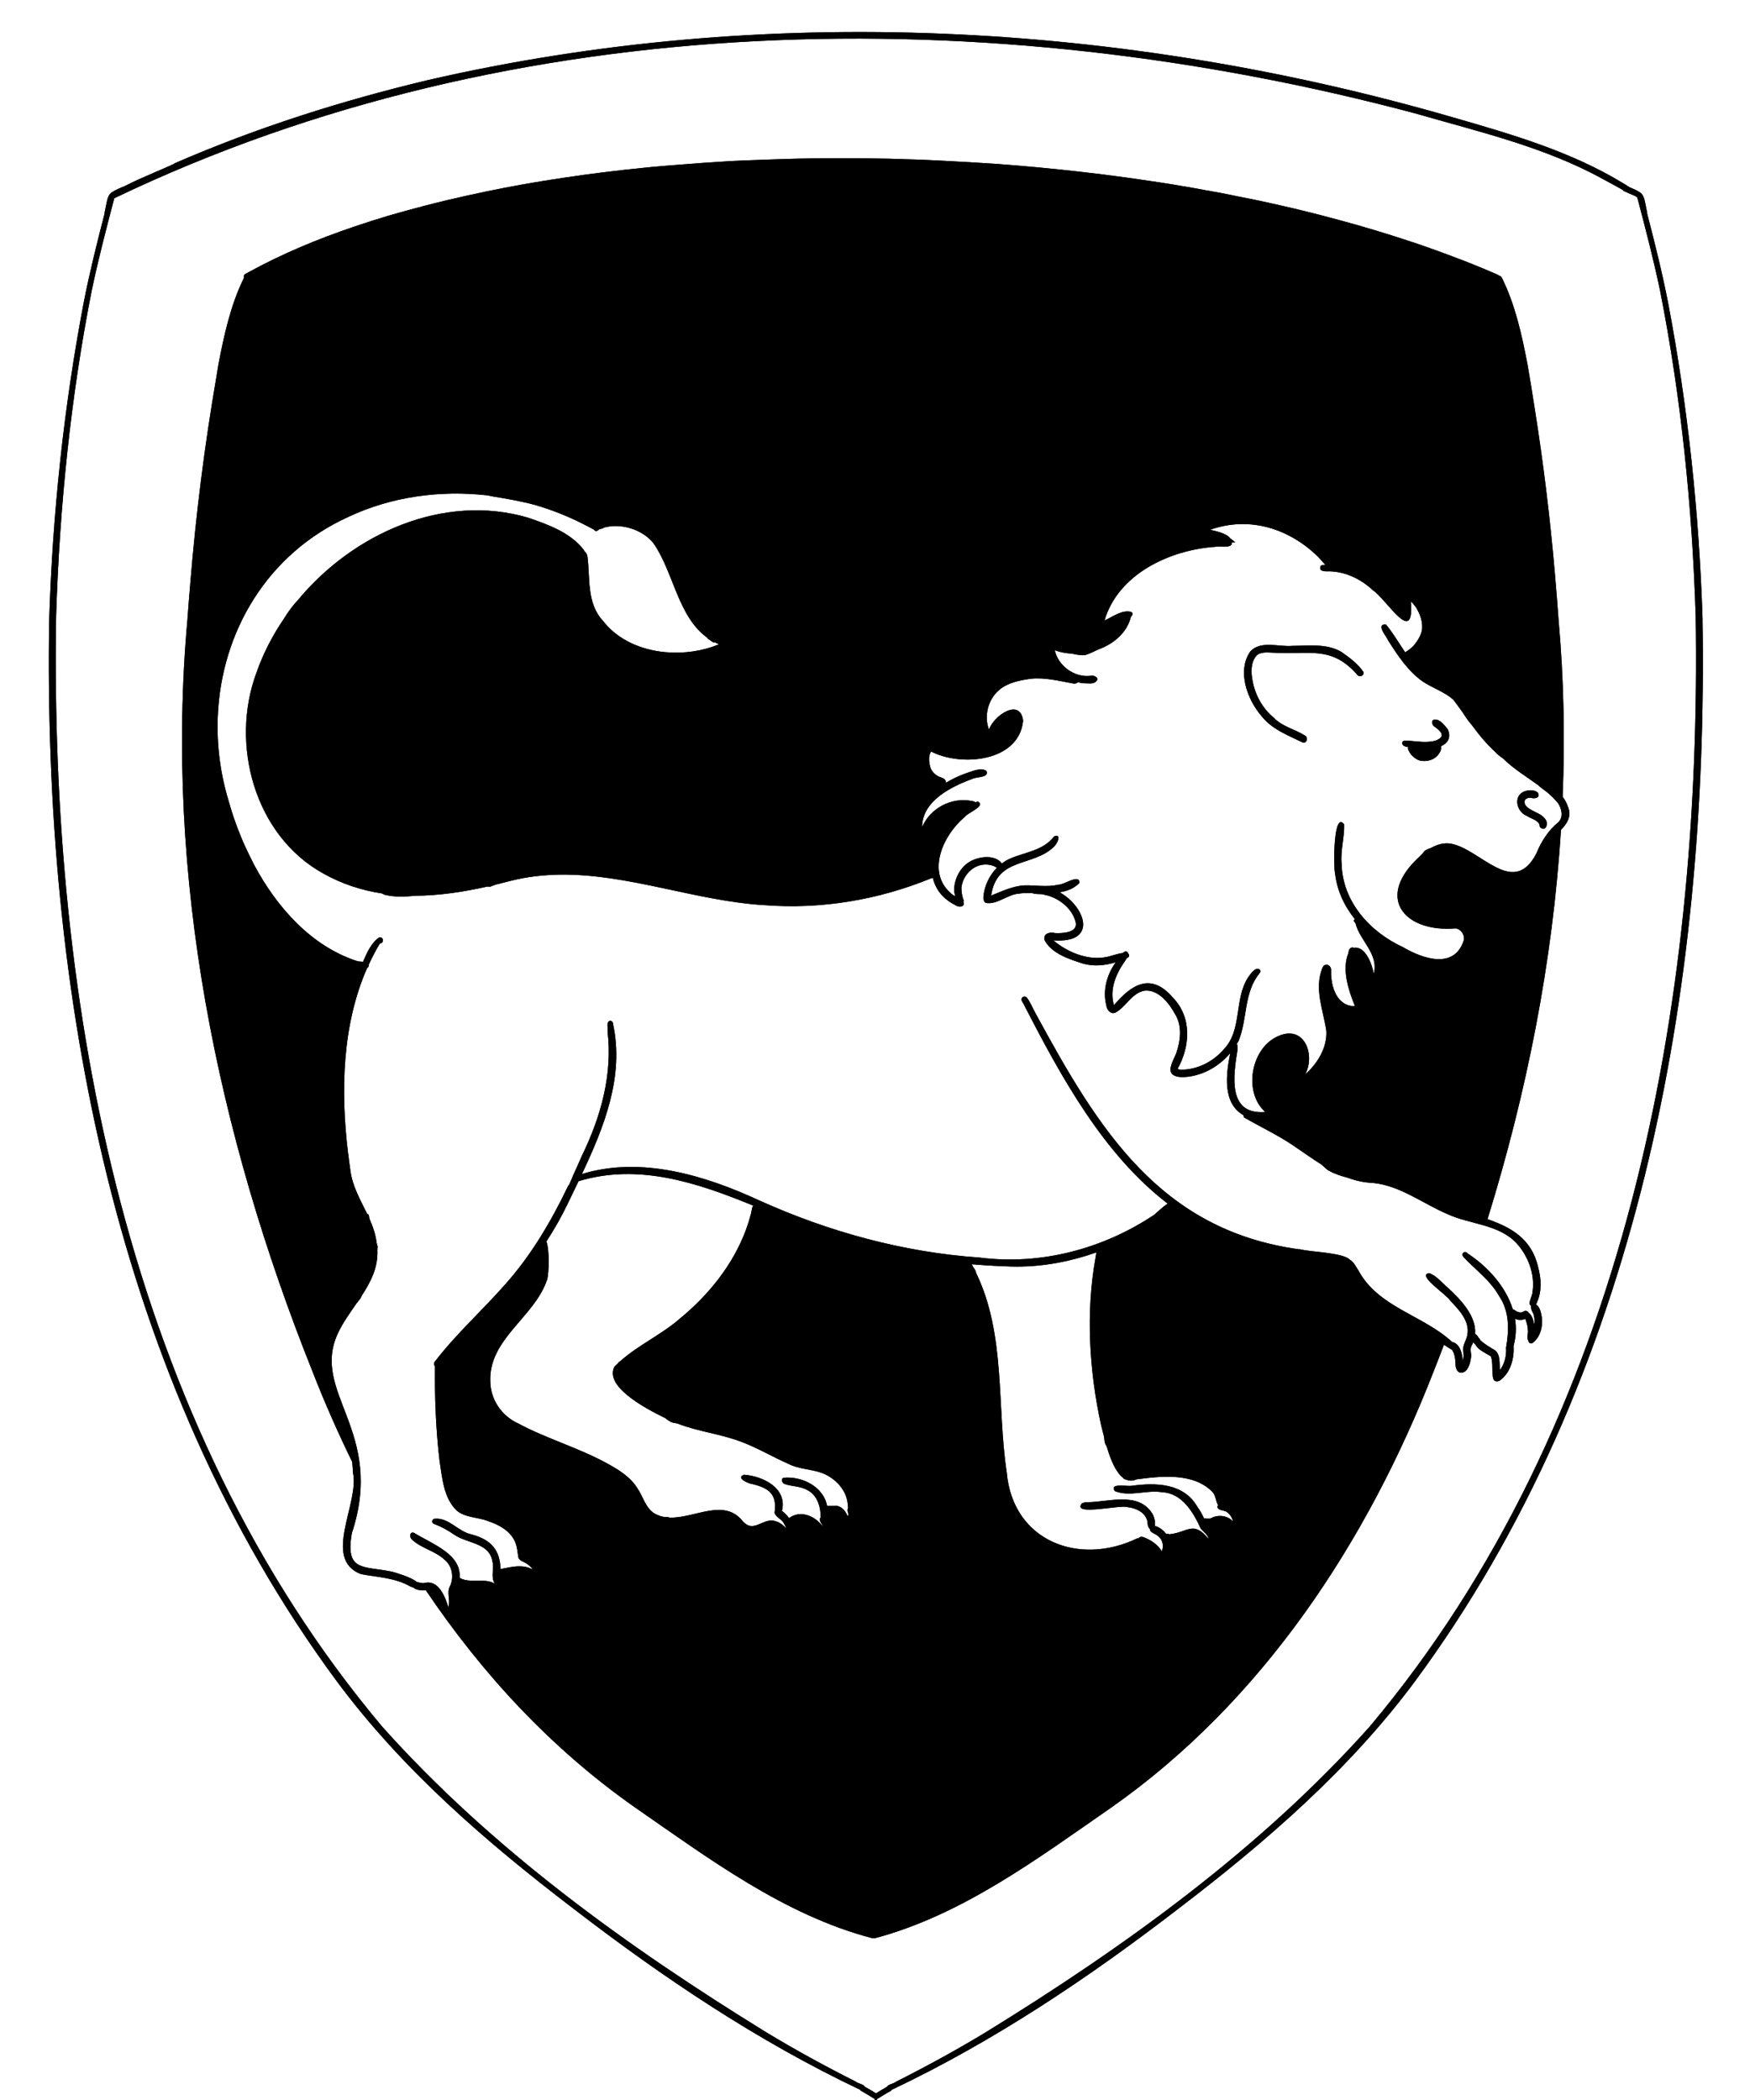 <?xml version="1.0" encoding="UTF-8"?> <svg xmlns="http://www.w3.org/2000/svg" xmlns:xlink="http://www.w3.org/1999/xlink" width="500" zoomAndPan="magnify" viewBox="0 0 375 450" height="600" preserveAspectRatio="xMidYMid meet" version="1.0"><path fill="#000000" d="M 364.84 132.781 C 364.109 109.992 361.703 87.184 357.434 64.789 C 356.176 58.395 354.605 52.07 352.961 45.762 C 352.988 45.566 352.945 45.355 352.883 45.203 C 352.793 44.754 352.691 44.23 352.609 43.816 C 352.41 42.945 352.277 41.727 351.359 41.184 C 350.648 40.738 349.887 40.406 349.121 40.09 C 348.688 39.797 348.25 39.508 347.789 39.25 C 336.559 32.422 323.941 28.785 311.391 25.16 C 240.418 4.594 163.898 0.559 91.68 17.168 C 73.164 21.59 54.984 27.359 37.504 34.957 C 36.902 35.465 30.59 37.863 26.73 39.879 C 25.805 40.254 24.879 40.637 24.023 41.176 C 23.105 41.707 22.977 42.926 22.773 43.809 C 22.691 44.223 22.59 44.734 22.496 45.184 C 22.438 45.332 22.395 45.551 22.418 45.746 C 20.777 52.055 19.207 58.379 17.949 64.773 C 13.676 87.168 11.27 109.973 10.543 132.762 C 9.266 211.93 24.254 295.363 72.152 360.25 C 86.246 379.25 104.246 394.777 122.969 409.066 C 142.125 423.809 162.391 437.41 184.297 447.797 C 184.344 447.871 184.371 447.957 184.449 448.004 C 185.484 448.555 186.469 449.211 187.469 449.801 C 187.453 449.871 187.449 449.938 187.434 450.008 C 187.445 450.008 187.453 450.008 187.461 450.008 C 187.543 450.008 187.629 449.969 187.715 449.926 C 187.781 449.953 187.848 449.988 187.914 449.988 C 187.922 449.988 187.93 449.988 187.938 449.988 C 187.926 449.93 187.922 449.875 187.91 449.816 C 188.902 449.227 189.891 448.574 190.922 448.023 C 191 447.977 191.027 447.891 191.07 447.82 C 212.98 437.43 233.25 423.832 252.402 409.09 C 271.125 394.797 289.125 379.27 303.215 360.273 C 351.121 295.387 366.105 211.953 364.828 132.781 Z M 293.488 370.016 C 270.078 396.207 241.031 417.141 211.188 435.516 C 204.969 439.277 198.465 442.832 191.996 446.09 C 191.438 446.559 190.383 446.59 190.078 447.164 C 189.273 447.613 188.492 448.094 187.711 448.574 C 186.922 448.09 186.125 447.602 185.309 447.145 C 185.008 446.57 183.949 446.539 183.391 446.07 C 176.922 442.812 170.418 439.262 164.199 435.496 C 134.359 417.121 105.309 396.188 81.898 369.996 C 26.906 304.559 10.691 215.352 12.023 131.992 C 12.77 108.613 15.121 85.203 19.66 62.242 C 21.051 55.605 22.762 49.039 24.488 42.484 C 110.379 1.258 212.109 0.008 303.191 24.281 C 316.781 28.211 330.84 31.43 343.344 38.297 C 344.863 39.086 346.355 39.938 347.855 40.766 C 347.828 40.797 347.809 40.828 347.781 40.855 C 348.672 41.246 349.562 41.641 350.453 42.039 C 350.594 42.133 350.727 42.234 350.852 42.34 C 352.598 48.949 354.32 55.57 355.723 62.258 C 360.262 85.223 362.613 108.633 363.359 132.008 C 364.695 215.367 348.477 304.574 293.488 370.012 Z M 293.488 370.016 " fill-opacity="1" fill-rule="nonzero"></path><path fill="#000000" d="M 336.027 172.984 C 335.766 172.145 335.355 171.41 334.855 170.746 C 335.355 158.133 335.113 145.477 333.977 132.82 C 333.758 129.535 333.473 126.262 333.195 122.98 C 332.176 111.051 330.715 99.152 328.836 87.328 C 328.344 84.223 327.863 81.117 327.312 78.023 C 326.125 71.859 324.734 65.512 322.008 59.895 C 321.969 59.793 321.922 59.684 321.867 59.582 C 321.859 59.57 321.855 59.566 321.852 59.559 C 321.805 59.473 321.758 59.395 321.699 59.324 C 321.672 59.297 321.648 59.273 321.621 59.25 C 321.574 59.207 321.523 59.172 321.469 59.148 C 321.43 59.133 321.387 59.121 321.344 59.113 C 321.316 59.113 321.301 59.098 321.273 59.098 C 321.211 59.023 321.137 58.973 321.051 58.934 C 321.031 58.926 320.988 58.91 320.953 58.895 C 320.926 58.883 320.906 58.867 320.879 58.859 C 320.879 58.859 320.844 58.84 320.824 58.828 C 320.801 58.809 320.781 58.797 320.738 58.773 C 320.668 58.75 320.598 58.719 320.531 58.684 C 320.508 58.676 320.48 58.664 320.453 58.648 C 320.453 58.648 320.438 58.648 320.43 58.641 C 320.426 58.641 320.43 58.641 320.422 58.641 C 320.359 58.609 320.289 58.582 320.223 58.555 C 319.844 58.387 319.461 58.227 319.062 58.059 C 318.527 57.844 317.992 57.613 317.445 57.383 C 314.785 56.277 312.105 55.25 309.406 54.258 C 307.336 53.496 305.258 52.75 303.164 52.051 C 297.797 50.254 292.375 48.602 286.91 47.137 C 286.258 46.957 285.602 46.789 284.945 46.617 C 284.145 46.402 283.348 46.184 282.547 45.98 C 281.145 45.621 279.723 45.281 278.316 44.926 C 275.598 44.266 272.859 43.672 270.129 43.066 C 268.602 42.734 267.062 42.445 265.531 42.141 C 264.246 41.883 262.965 41.605 261.676 41.359 C 260.457 41.129 259.23 40.926 258.008 40.703 C 256.594 40.441 255.18 40.168 253.758 39.938 C 253.727 39.938 253.645 39.922 253.57 39.914 C 253.535 39.91 253.52 39.902 253.477 39.898 C 253.426 39.891 253.375 39.883 253.32 39.871 C 253.203 39.852 253.086 39.832 252.969 39.812 C 252.855 39.793 252.656 39.758 252.461 39.723 C 252.371 39.703 252.211 39.688 252.051 39.652 C 249.449 39.215 246.797 38.824 244.137 38.445 C 243.188 38.312 242.246 38.172 241.297 38.035 C 241.148 38.016 240.996 38 240.844 37.98 C 237.566 37.516 234.281 37.117 230.988 36.754 C 230.828 36.734 230.668 36.711 230.508 36.695 C 224.844 36.062 219.176 35.535 213.488 35.121 C 211.625 34.992 209.762 34.883 207.898 34.766 C 205.93 34.645 203.957 34.539 201.98 34.445 C 200.102 34.352 198.223 34.254 196.34 34.191 C 196.234 34.184 196.035 34.176 195.848 34.176 C 192.324 34.039 188.719 33.961 185.113 33.926 C 184.91 33.926 184.707 33.926 184.5 33.926 C 181.25 33.895 177.992 33.887 174.742 33.941 C 174.539 33.945 174.332 33.938 174.129 33.941 C 169.953 34.004 165.785 34.133 161.617 34.305 C 159.945 34.371 158.27 34.426 156.598 34.516 C 152.551 34.75 148.504 35.043 144.461 35.379 C 142.965 35.5 141.465 35.609 139.973 35.758 C 139.973 35.758 139.973 35.758 139.977 35.758 C 139.977 35.758 139.977 35.758 139.973 35.758 C 139.977 35.758 139.977 35.758 139.977 35.75 C 139.297 35.824 138.617 35.887 137.938 35.957 C 137.582 35.992 137.215 36.035 136.855 36.074 C 135.789 36.18 134.719 36.289 133.645 36.41 C 132.176 36.578 130.711 36.75 129.246 36.926 C 123.582 37.641 117.938 38.473 112.309 39.465 C 109.582 39.949 106.859 40.473 104.145 41.039 C 104.098 41.051 104.047 41.062 104 41.07 C 101.301 41.633 98.609 42.23 95.926 42.863 C 95.699 42.922 95.445 42.98 95.207 43.039 C 93.773 43.375 92.336 43.75 90.898 44.121 C 89.773 44.41 88.656 44.707 87.535 45.016 C 86.062 45.422 84.586 45.824 83.121 46.258 C 80.676 46.988 78.246 47.766 75.828 48.586 C 68.082 51.215 60.504 54.355 53.328 58.293 C 53.066 58.441 52.801 58.594 52.523 58.738 C 52.414 58.805 52.324 58.91 52.281 59.043 C 52.234 59.172 52.238 59.32 52.305 59.465 C 52.238 59.586 52.184 59.711 52.137 59.828 C 49.406 65.445 48.02 71.789 46.832 77.953 C 46.656 78.93 46.516 79.918 46.348 80.895 C 43.84 95.445 41.988 110.129 40.789 124.852 C 40.578 127.48 40.336 130.113 40.164 132.746 C 35.207 187.789 46.535 242.828 66.957 293.875 C 69.512 300.434 72.363 306.902 75.465 313.258 C 75.551 314 75.617 314.75 75.621 315.52 C 77.133 321.996 68.898 334.156 77.387 337.324 C 80.953 337.984 84.625 338.078 87.895 339.941 C 88.125 340.07 88.371 340.145 88.625 340.191 C 88.785 340.363 89 340.508 89.227 340.559 C 89.863 340.828 90.562 340.766 91.23 340.742 C 103.332 358.707 118.156 374.738 136.031 387.277 C 151.797 398.195 167.953 410.316 186.738 415.281 C 186.75 415.281 186.754 415.281 186.762 415.281 C 186.816 415.289 186.871 415.289 186.922 415.289 C 186.926 415.289 186.934 415.289 186.938 415.289 C 187.051 415.34 187.195 415.363 187.367 415.348 C 187.379 415.348 187.383 415.352 187.395 415.352 C 206.18 410.383 222.336 398.266 238.105 387.344 C 270.508 364.613 292.965 330.441 307.18 293.941 C 307.949 292.02 308.684 290.086 309.422 288.152 C 309.984 288.535 310.547 288.922 311.141 289.25 C 311.684 290.027 311.844 291.039 311.879 292 C 311.879 292.766 312.012 293.98 312.961 294.16 C 314.535 294.25 315.062 292.125 315.219 290.883 C 315.355 290.051 314.93 289.227 315.301 288.461 C 315.465 288.16 315.598 287.863 315.711 287.566 C 315.73 287.582 315.734 287.598 315.754 287.613 C 315.746 287.605 315.754 287.609 315.762 287.613 C 315.754 287.582 315.746 287.559 315.738 287.527 C 315.754 287.566 315.758 287.586 315.766 287.617 C 315.766 287.617 315.766 287.617 315.766 287.621 C 315.766 287.621 315.766 287.621 315.762 287.621 C 315.754 287.613 315.742 287.605 315.73 287.602 C 315.812 287.809 315.965 287.977 316.152 288.094 C 316.762 289.34 318.383 289.918 319.492 290.672 C 319.492 290.672 319.492 290.68 319.496 290.68 C 320.012 292.266 319.566 293.953 320.027 295.574 C 320.363 296.191 321.164 296.109 321.602 295.656 C 323.75 294.02 324.5 290.969 324.34 288.387 C 324.879 286.406 324.945 284.457 324.648 282.582 C 324.859 282.672 325.074 282.742 325.281 282.789 C 325.793 282.887 326.367 282.824 326.859 282.609 C 327.082 283.281 327.363 283.996 327.387 284.949 C 327.539 285.699 327.098 286.496 327.438 287.191 C 327.473 287.223 327.504 287.227 327.539 287.254 C 327.531 287.277 327.52 287.297 327.52 287.32 C 327.516 287.746 328.039 288.02 328.387 287.793 C 330.406 286.344 330.812 283.344 330.133 281.086 C 329.922 280.254 329.52 279.762 329.121 279.523 C 329.25 279.367 329.344 279.18 329.379 278.992 C 330.449 276.613 330.25 273.871 329.566 271.414 C 328.18 265.414 323.734 262.984 318.754 261.246 C 327.164 234.105 332.727 206.129 334.488 177.855 C 335.758 176.5 336.809 175.023 336.035 172.973 Z M 265.055 223.691 C 265.055 223.691 265.039 223.68 265.031 223.672 C 265.16 223.453 265.305 223.254 265.418 223.031 C 267.344 218.312 266.488 212.734 269.895 208.562 C 270.098 208.355 270.156 208.043 269.961 207.797 C 269.086 207.086 268.051 208.586 267.57 209.258 C 264.328 214.023 266.32 220.617 262.203 224.898 C 259.941 227.504 256.539 229.281 252.969 229.215 C 252.777 229.203 252.508 229.172 252.359 229.012 C 255.059 224.152 255.426 217.988 251.328 213.766 C 246.699 208.395 242.598 210.809 238.707 215.395 C 237.684 212.02 239.148 208.641 241.105 205.883 C 241.203 205.727 241.336 205.523 241.461 205.305 C 241.473 205.297 241.492 205.293 241.504 205.285 C 241.793 205.215 241.992 204.957 241.949 204.652 C 241.93 204.523 241.848 204.41 241.75 204.32 C 241.715 204.094 241.57 203.914 241.191 203.844 C 240.973 203.926 240.789 204.066 240.613 204.215 C 239.363 204.352 238.148 204.895 236.91 205.109 C 232.953 205.824 228.707 204.016 225.715 201.508 C 235.418 202.211 232.57 194.27 227.062 191.203 C 228.648 190.957 230.117 190.418 231.293 189.215 C 231.402 187.094 227.945 189.688 226.758 189.578 C 224.418 190.156 221.922 189.66 219.512 189.727 C 217 189.867 214.664 191.008 212.387 191.906 C 213.629 183.594 221.285 185.859 225.844 181.449 C 226.891 180.41 227.316 178.539 225.863 179.246 C 223.535 182.305 219.66 182.578 216.371 184.023 C 215.762 184.293 215.207 184.648 214.68 185.043 C 213.148 182.898 209.172 183.547 207.277 185.004 C 205.289 186.406 203.898 189.688 204.711 192.086 C 204.332 191.875 203.957 191.648 203.648 191.32 C 198.508 186.711 202.168 178.891 206.672 175.117 C 207.234 174.188 211.457 172.695 209.5 171.742 C 209.348 171.797 209.203 171.879 209.055 171.938 C 208.836 171.781 208.57 171.676 208.32 171.656 C 203.941 170.746 199.367 173.133 197.598 177.234 C 197.594 171.672 203.73 168.609 208.336 166.914 C 209.164 166.418 212.078 166.715 211.363 165.18 C 210.102 164.375 208.312 165.316 206.996 165.707 C 205.617 166.191 204.102 166.887 202.645 167.766 C 202.707 167.617 202.719 167.457 202.613 167.273 C 202.305 166.66 201.578 166.648 201.031 166.328 C 200.312 165.984 199.656 165.285 199.379 164.484 C 199.102 163.496 198.844 161.992 199.527 161.043 C 205.98 164.371 218.355 163.27 219.242 154.441 C 218.602 149.367 212.805 153.473 211.934 156.367 C 210.816 153.492 211.695 149.902 214.082 147.871 C 215.918 146.277 218.547 145.773 220.922 145.441 C 223.938 145.137 226.93 145.91 229.906 146.453 C 230.312 146.57 230.734 146.445 230.98 146.195 C 231.391 146.297 231.801 146.387 232.211 146.414 C 233.074 146.383 234.262 146.703 234.898 145.992 C 235.68 145.246 234.359 144.586 233.668 144.828 C 230.199 145.211 226.777 142.711 226.016 139.336 C 227.152 139.766 228.402 140 229.684 140.059 C 230.602 140.301 231.555 140.422 232.516 140.387 C 233.484 140.082 234.441 139.59 235.375 139.164 C 238.715 137.945 241.527 135.543 242.336 132.172 C 242.77 131.762 242.93 131.184 242.074 131.055 C 240.188 130.785 238.355 132.219 236.68 132.965 C 239.609 123.02 250.637 117.832 260.441 117.172 C 261.324 116.891 264.152 117.656 263.961 116.23 C 264.215 116.211 264.469 116.207 264.719 116.254 C 264.383 115.922 264.023 115.633 263.645 115.383 C 262.855 114.262 260.387 113.766 259.301 113.527 C 267.816 110.5 276.344 113.324 282.445 119.32 C 282.961 119.867 283.477 120.441 283.973 121.012 C 283.668 121.059 283.363 121.105 283.051 121.184 C 282.344 122.641 284.207 122.414 285.145 122.434 C 288.57 122.594 291.711 124.168 294.199 126.488 C 297.207 128.504 303.145 138.77 302.32 128.852 C 302.73 129.238 303.004 129.551 303.359 130.051 C 304.262 131.449 305.02 133.402 304.668 135.199 C 304.391 136.371 303.691 137.422 302.902 138.387 C 302.363 138.941 301.766 139.363 301.109 139.785 C 299.734 137.777 298.512 135.641 296.988 133.816 C 294.73 133.699 297.066 136.289 297.508 137.32 C 299.527 140.48 301.684 143.762 304.781 145.977 C 306.93 147.441 309.449 148.184 311.43 149.945 C 312.125 150.855 312.777 151.75 313.414 152.641 C 314.031 153.602 314.652 154.551 315.355 155.32 C 316.898 157.418 318.512 159.426 320.59 161.301 C 320.652 161.379 320.727 161.449 320.785 161.535 C 321.133 161.852 321.516 162.133 321.906 162.402 C 322.027 162.5 322.137 162.602 322.258 162.695 C 324.445 164.84 327.129 166.438 329.609 168.25 C 330.203 168.812 330.848 169.262 331.508 169.75 C 332.352 170.469 333.152 171.23 333.859 172.098 C 334.633 173.277 335.078 175.027 333.957 176.164 C 331.781 177.934 330.258 180.328 329.207 182.918 C 324.25 192.453 317.23 181.871 310.863 180.781 C 309.352 180.547 307.957 180.965 306.688 181.684 C 306.117 181.891 305.535 182.066 305.148 182.48 C 304.809 183.023 304.301 183.398 303.867 183.855 C 303.711 184.004 303.555 184.156 303.402 184.305 C 294.812 192.867 301.418 199.855 311.926 198.938 C 313.113 199.113 313.98 200.43 313.633 201.602 C 311.57 207.766 304.859 205.441 300.676 202.984 C 293.547 199.703 287.648 193.195 287.488 185.043 C 287.215 182.266 288.117 179.434 288.031 176.656 C 285.672 173.57 285.746 186.008 286.074 187.082 C 286.5 190.852 288.066 194.148 290.324 196.957 C 290.234 197.062 290.152 197.18 290.055 197.277 C 290.211 197.488 290.348 197.684 290.469 197.867 C 291.395 201.57 295.516 204.473 294.379 208.645 C 294 206.602 292.598 202.672 290.098 203.102 C 290.027 203.086 289.965 203.043 289.891 203.031 C 289.238 202.992 288.988 203.586 288.965 204.184 C 287.465 207.723 288.969 212.207 290.348 215.605 C 286.477 215.66 285.168 211.434 285.227 208.125 C 285.422 206.75 283.801 206.098 283.324 207.535 C 281.586 211.996 283.578 216.488 284.219 220.938 C 284.41 224.469 282.328 227.914 279.695 230.211 C 281.895 226.074 279.566 219.703 274.164 221.918 C 268.094 224.266 266.277 233.973 271.129 238.289 C 262.938 238.961 264.309 230.426 265.184 224.938 C 265.215 224.602 265.23 224.074 265.051 223.695 Z M 124.355 119.703 C 124.355 119.703 124.359 119.723 124.367 119.73 C 124.402 119.914 124.422 120.105 124.449 120.289 C 124.395 120.109 124.383 119.895 124.355 119.699 Z M 208.238 270.918 C 210.551 271.113 212.863 271.266 215.18 271.336 C 216.074 271.391 216.969 271.418 217.863 271.418 C 223.68 271.418 229.453 270.316 234.938 268.371 C 234.867 268.766 234.809 269.156 234.746 269.57 C 232.652 281.188 233.398 293.773 235.934 305.32 C 236.105 305.949 236.316 306.852 236.582 307.883 C 236.645 308.516 236.707 309.07 236.832 309.363 C 236.957 309.586 237.062 309.824 237.18 310.059 C 237.961 312.699 239.074 315.5 240.68 316.684 C 240.695 316.727 240.719 316.754 240.73 316.797 C 240.91 316.895 241.035 317.02 241.238 317.035 C 241.246 317.035 241.25 317.035 241.258 317.035 C 241.941 317.348 242.699 317.383 243.559 317 C 248.812 316.312 255.66 315.531 259.746 319.637 C 260.539 320.414 260.52 321.73 261.02 322.57 C 260.961 322.648 260.887 322.695 260.836 322.797 C 260.922 323.582 261.781 323.582 262.422 323.785 C 262.434 323.793 262.449 323.805 262.457 323.812 C 262.52 323.812 262.562 323.848 262.617 323.852 C 262.648 323.867 262.688 323.871 262.715 323.887 C 263.473 324.312 264.039 325.184 264.234 326.043 C 263.07 324.734 261.016 324.5 259.484 325.336 C 259.004 325.523 258.504 325.41 258 325.352 C 257.609 324.531 257.188 323.707 256.609 322.941 C 253.676 317.773 247.684 317.664 242.414 318.395 C 241.637 318.547 237.586 317.723 238.898 319.52 C 242.117 320.824 245.656 319.211 249.035 319.762 C 253.324 319.965 255.727 324.105 257.316 327.586 C 257.93 328.293 258.777 328.832 259.027 329.797 C 255.676 325.727 254.57 328.363 250.605 328.777 C 250.617 328.781 250.609 328.777 250.602 328.777 C 250.586 328.777 250.57 328.777 250.555 328.773 C 250.355 328.66 250.102 328.637 249.891 328.707 C 249.688 328.441 249.477 328.18 249.203 327.965 C 248.867 327.598 248.109 327.141 247.465 326.969 C 247.656 326.148 247.25 324.828 246.895 324.293 C 243.887 319.594 237.633 321.848 233.074 321.906 C 232.695 321.871 232.18 321.98 231.82 322.168 C 229.609 324.992 240.379 322.312 241.715 322.98 C 243.211 323.141 244.996 323.859 245.66 325.391 C 246.074 326.074 245.715 327.137 246.418 327.621 C 246.422 327.738 246.41 327.844 246.449 328 C 246.914 328.605 247.812 328.719 248.332 329.324 C 249.234 330.09 249.352 331.387 248.965 332.426 C 248.18 331.137 246.926 330.191 245.551 329.609 C 245.094 329.391 244.398 329.086 244.012 329.59 C 243.996 329.613 243.996 329.648 243.98 329.672 C 243.902 329.66 243.852 329.613 243.746 329.625 C 231.285 335.676 217.043 330.309 215.73 315.535 C 213.582 301.352 215.562 286.008 209.18 272.797 C 209.148 272.688 209.125 272.578 209.094 272.469 C 208.949 272.098 208.734 271.766 208.5 271.449 C 208.41 271.273 208.332 271.094 208.234 270.922 Z M 160.859 260.309 C 160.574 261.402 160.234 262.48 159.844 263.535 C 159.832 263.566 159.82 263.594 159.809 263.621 C 157.043 271.062 151.805 277.539 145.691 282.555 C 141.773 285.973 136.812 288.215 132.922 291.668 C 132.848 291.719 132.766 291.754 132.699 291.812 C 132.559 291.938 132.453 292.082 132.336 292.223 C 132.117 292.43 131.883 292.629 131.672 292.848 C 129.508 296.969 137.797 301.594 142.559 303.879 C 143.082 304.289 143.586 304.711 144.266 304.875 C 144.562 304.922 144.832 304.977 145.121 305.023 C 149.625 306.805 154.539 307.262 159.074 309.043 C 162.453 310.336 165.594 312.207 168.902 313.664 C 171.188 314.855 173.824 314.77 176.195 315.664 C 179.051 316.766 181.531 319.395 181.676 322.566 C 181.66 322.73 181.688 322.922 181.754 323.09 C 181.633 323.305 181.57 323.582 181.625 323.816 C 181.789 324.184 181.859 324.609 181.66 324.969 C 181.27 323.938 180.477 322.832 179.242 322.664 C 178.574 322.711 177.996 322.707 177.371 322.695 C 177.324 322.688 177.277 322.684 177.23 322.676 C 176.48 318.656 171.973 316.277 167.898 316.664 C 167.266 316.934 167.559 317.668 168.023 317.961 C 169.695 318.578 171.457 318.398 173.059 319.336 C 175.164 320.434 175.863 322.93 175.871 325.16 C 175.828 325.215 175.766 325.238 175.738 325.316 C 175.477 326.051 176.188 326.477 176.34 327.137 C 174.738 324.902 171.59 323.48 169.137 325.273 C 169.109 325.27 169.09 325.289 169.062 325.285 C 168.637 324.703 168.145 324.172 167.555 323.77 C 168.773 318.887 163.531 316.328 159.438 316.012 C 157.574 316.688 160.359 317.918 161.23 318.016 C 164.836 318.879 166.543 320.242 165.98 324.172 C 166.309 325.227 167.57 325.508 168.02 326.535 C 168.211 326.836 168.359 327.16 168.488 327.496 C 167.805 326.781 166.953 326.164 166.461 326.07 C 164.082 325.043 162.453 327.574 160.359 326.883 C 160.02 326.734 159.59 326.414 159.289 326.125 C 155.258 320.844 148.941 325.375 143.516 325.199 C 143.367 325.16 143.211 325.125 143.062 325.082 C 142.859 325.082 142.645 325.074 142.438 325.066 C 142.277 325.059 142.133 325.023 141.977 325 C 141.281 324.836 140.609 324.555 139.961 324.141 C 139.797 324.016 139.641 323.875 139.488 323.73 C 138.164 322.449 137.668 320.496 136.625 318.988 C 135.176 316.555 132.637 314.984 130.195 313.641 C 124.055 310.254 117.215 308.332 111.035 305.027 C 107.496 303.402 105.113 299.945 105.059 295.965 C 104.754 286.965 114.371 282.309 117.117 274.527 C 117.141 274.5 117.16 274.41 117.18 274.359 C 117.195 274.359 117.211 274.348 117.23 274.344 C 117.238 274.293 117.234 274.246 117.242 274.195 C 117.652 272.82 117.77 267.719 117.082 266.035 C 118.801 263.391 120.367 260.641 121.738 257.762 C 122.473 256.234 123.223 254.68 123.977 253.113 C 136.793 249.227 149.332 253.398 161.41 258.348 C 161.039 258.82 161.082 259.75 160.859 260.309 Z M 328.418 276.68 C 328.43 277.625 327.492 279.02 327.863 279.609 C 327.941 279.719 328.023 279.789 328.109 279.844 C 328.027 280.203 328.117 280.746 328.578 281.504 C 328.824 282.262 328.871 283.074 328.785 283.879 C 328.562 282.699 328.137 281.645 327.609 281.367 C 327.438 280.996 327.008 280.754 326.551 280.98 C 325.98 281.445 325.262 281.211 324.68 280.828 C 324.539 280.672 324.355 280.605 324.172 280.582 C 322.672 275.66 318.754 271.375 314.438 268.562 C 314.207 268.145 313.531 268.238 313.398 268.695 C 313.312 268.965 313.461 269.199 313.613 269.363 C 316.176 272.125 319.344 274.336 321.254 277.754 C 323.488 281.027 323.387 285.059 322.719 288.809 C 322.852 290.449 322.438 292.207 321.41 293.617 C 321.281 292.199 321.582 290.246 320.301 289.301 C 319.219 288.699 318.164 288.031 317.23 287.223 C 317.152 287.004 317.035 286.809 316.855 286.703 C 316.621 286.242 316.348 285.98 316.09 285.844 C 316.391 281.984 312.984 278.457 310.184 275.883 C 308.926 274.832 307.812 273.34 306.242 272.816 C 303.434 273.211 310.176 277.516 310.766 278.715 C 312.672 280.695 315.062 283.184 314.406 286.191 C 314.211 287.199 313.484 288.129 313.531 289.258 C 313.625 290.043 313.715 290.828 313.457 291.625 C 313.34 290.051 312.887 287.941 311.164 287.559 C 304.918 281.773 295.305 280.168 291.043 272.156 C 290.574 271.523 290.066 270.352 289.277 269.973 C 288.152 268.559 281.5 268.238 280.246 267.992 C 279.742 267.938 279.285 267.836 278.793 267.77 C 278.676 267.73 278.559 267.707 278.441 267.664 C 278.441 267.688 278.43 267.695 278.43 267.719 C 248.523 263.613 235.316 241.883 221.867 217.07 C 221.234 215.973 220.785 214.684 219.98 213.711 C 219.551 213.316 218.832 213.664 218.895 214.223 C 218.973 214.68 219.363 215.066 219.527 215.516 C 227.449 230.863 236.418 247.316 250.211 257.918 C 249.148 258.629 248.258 259.496 247.336 260.309 C 236.445 267.578 223.102 271.184 209.895 269.477 C 193.598 268.352 177.629 263.973 162.754 257.262 C 151.078 251.855 137.352 247.688 124.695 251.582 C 129.465 241.484 133.785 230.66 131.379 219.488 C 131.367 219.086 131.137 218.703 130.699 218.746 C 129.848 218.988 130.32 220.258 130.188 220.973 C 131.289 230.273 128.758 239.316 124.68 247.688 C 124.066 249.109 123.434 250.523 122.781 251.934 C 122.676 252.188 122.57 252.445 122.465 252.707 C 122.465 252.703 122.473 252.695 122.473 252.691 C 122.465 252.707 122.457 252.727 122.449 252.742 C 122.449 252.742 122.453 252.738 122.457 252.734 C 122.453 252.742 122.453 252.746 122.449 252.75 C 122.449 252.754 122.445 252.758 122.441 252.762 C 122.441 252.766 122.434 252.77 122.434 252.777 C 122.434 252.785 122.426 252.797 122.418 252.809 C 122.414 252.816 122.41 252.828 122.406 252.836 C 122.336 253.004 122.266 253.172 122.195 253.34 C 122.117 253.5 122.047 253.656 121.969 253.82 C 121.918 253.922 121.863 254.031 121.762 254.09 C 118.156 261.609 113.922 268.84 108.371 275.102 C 103.504 280.66 97.816 285.754 93.273 291.66 C 92.969 291.973 92.867 292.48 93.203 292.738 C 93.148 299.559 93.387 306.258 94.195 313.07 C 94.773 316.727 95.051 320.992 97.871 323.695 C 99.707 325.246 102.422 325.09 104.574 325.945 C 106.535 326.613 108.629 327.633 109.816 329.406 C 110.746 330.645 110.844 332.18 111.062 333.668 C 111.293 334.574 112.34 334.617 112.984 335.164 C 113.422 335.457 113.867 335.871 114.191 336.348 C 113.734 336.086 113.234 335.902 112.816 335.797 C 110.938 335.367 109.109 335.891 107.262 336.223 C 107.117 332.383 105.527 330.016 101.074 328.809 C 98.234 328.258 96.156 325.137 93.164 325.449 C 92.5 325.438 92.41 326.492 93.09 326.582 C 94.656 327.184 96 327.93 97.426 328.922 C 100.141 330.758 104.863 330.598 105.512 334.562 C 105.945 336.039 105.105 337.906 105.988 339.27 C 106.07 339.348 106.148 339.434 106.227 339.52 C 106.062 339.406 105.902 339.277 105.727 339.195 C 103.531 338.188 100.887 339.258 98.73 338.246 C 98.73 338.227 98.719 338.207 98.727 338.188 C 98.68 338.18 98.637 338.18 98.594 338.172 C 98.57 338.129 98.531 338.094 98.504 338.055 C 98.805 333.027 92.918 331.016 88.699 328.457 C 87.742 328.156 87.707 329.41 88.25 329.879 C 90.27 331.809 93.156 332.277 95.23 334.195 C 96.871 335.488 97.309 337.895 96.488 339.762 C 95.586 341.238 96.609 342.879 96.062 344.379 C 95.375 342.094 93.949 338.445 90.953 339.219 C 90.406 339.316 89.805 339.09 89.309 338.996 C 88.215 338 84.895 337.059 84.109 336.809 C 77.84 335.488 73.949 336.906 75.398 328.535 C 82.66 306.555 66.406 298.449 72.449 285.617 C 73.48 283.43 74.957 281.379 76.391 279.309 C 76.668 278.953 76.957 278.609 77.23 278.25 C 77.344 278.02 77.461 277.781 77.578 277.547 C 79.492 274.609 81.031 271.547 80.867 267.93 C 80.887 267.652 80.918 267.371 80.922 267.09 C 80.848 266.848 80.781 266.602 80.711 266.355 C 80.492 264.543 79.922 262.844 79.184 261.203 C 79.113 260.891 79.07 260.559 78.988 260.254 C 78.961 260.246 78.926 260.234 78.898 260.23 C 78.805 260.199 78.746 260.145 78.668 260.105 C 77.211 257.09 75.492 254.156 75.074 250.746 C 75.012 250.336 74.957 249.922 74.902 249.508 C 74.812 248.852 74.715 248.191 74.664 247.539 C 74.637 247.391 74.613 247.246 74.586 247.102 C 72.984 233.961 73.289 219.641 78.66 207.465 C 78.914 207.289 79.07 207.039 79 206.754 C 79.723 205.18 80.516 203.637 81.422 202.145 C 81.973 202.191 82.246 201.5 81.93 201.094 C 81.789 200.895 81.492 200.789 81.25 200.867 C 79.539 202.066 78.637 204.125 77.793 206.098 C 77.32 206.055 76.824 206.062 76.391 205.906 C 66.727 202.703 59.387 194.547 54.449 185.309 C 53.73 183.91 53.047 182.496 52.395 181.082 C 51.012 177.965 49.875 174.801 49.016 171.711 C 47.203 165.77 46.438 159.676 46.66 153.707 C 46.664 153.598 46.672 153.488 46.676 153.383 C 47.453 135.449 57.191 118.688 74.664 110.758 C 83.891 106.414 94.289 105.004 104.426 106.148 C 104.812 106.234 105.199 106.316 105.59 106.379 C 108.633 106.875 111.676 107.406 114.648 108.203 C 117.746 109.105 120.762 110.262 123.66 111.641 C 124.082 111.855 124.504 112.066 124.926 112.27 C 125.676 112.648 126.426 113.023 127.156 113.434 C 127.195 113.457 127.23 113.438 127.266 113.453 C 127.348 113.629 127.484 113.777 127.719 113.801 C 128.004 113.812 128.184 113.605 128.383 113.438 C 128.676 113.348 128.969 113.258 129.266 113.203 C 129.273 113.16 129.305 113.121 129.32 113.078 C 132.961 112.043 137.426 113.344 139.918 116.254 C 144.316 122.422 145.184 132.016 151.488 136.605 C 151.582 136.723 151.672 136.844 151.762 136.934 C 152.238 137.141 152.605 137.695 153.121 137.66 C 153.145 137.645 153.16 137.645 153.176 137.629 C 153.465 137.773 153.742 137.934 154.051 138.062 C 150.629 139.512 146.578 140.109 142.625 139.754 C 142.555 139.75 142.484 139.742 142.414 139.738 C 137.289 139.23 132.359 137.098 129.246 133.078 C 125.664 129.254 126.5 123.988 125.879 119.258 C 125.77 118.645 125.5 118.289 125.207 118.109 C 125.176 118.031 125.164 117.949 125.121 117.879 C 122.277 114.121 117.477 112.414 113.152 110.93 C 95.094 105.625 75.703 114.281 63.863 128.559 C 62.684 129.801 61.688 131.184 60.805 132.637 C 58.363 136.227 56.371 140.078 54.977 144.098 C 49.227 159.445 54.535 179.098 69.359 187.223 C 73.395 189.473 77.574 190.797 81.832 191.449 C 82.012 191.539 82.203 191.613 82.371 191.723 C 84.516 192.25 86.688 192.188 88.855 191.949 C 94.031 191.93 99.262 191.141 104.426 189.98 C 104.609 189.984 104.793 189.992 104.965 190.035 C 105.375 189.855 105.824 189.707 106.266 189.551 C 107.387 189.277 108.508 188.996 109.621 188.703 C 112.996 187.871 116.355 187.492 119.703 187.43 C 119.801 187.43 119.902 187.426 120.004 187.422 C 134.695 187.227 149.172 193.098 163.867 193.965 C 163.867 193.965 163.848 193.961 163.848 193.961 C 175.969 194.91 188.309 192.82 199.531 188.207 C 199.672 188.207 199.777 188.152 199.887 188.102 C 200.445 190.465 201.926 192.562 204.703 193.945 C 205.328 194.477 206.805 194.469 206.477 193.336 C 206.465 193.32 206.441 193.312 206.43 193.293 C 206.52 193.094 206.531 192.863 206.387 192.656 C 206.137 191.859 206.02 191.062 206.016 190.211 C 206.297 187.688 208.398 185.344 211.043 185.258 C 211.727 185.234 212.531 185.348 213.184 185.699 C 213.305 185.797 213.465 185.879 213.633 185.941 C 212.02 187.57 210.973 189.766 210.742 192.047 C 210.68 192.562 210.758 193.18 211.227 193.477 C 213.668 193.926 215.832 191.691 218.285 191.5 C 219.191 191.359 220.168 191.344 221.164 191.348 C 221.805 191.746 223.195 191.445 223.852 191.75 C 226.723 192.301 229.676 194.527 230.461 197.469 C 231.148 199.875 227.762 200.012 226.09 199.941 C 225.008 199.652 223.418 200.008 223.852 201.496 C 225.422 204.391 229.148 205.547 232.145 206.512 C 234.461 207.141 236.832 206.895 239.086 206.199 C 239.043 206.254 239 206.324 238.957 206.379 C 237.16 208.973 236.281 212.23 237.043 215.34 C 237.152 216.305 237.906 217.422 239 217 C 241.293 215.789 242.477 212.801 245.25 212.285 C 248.305 211.98 250.602 215.102 251.91 217.496 C 253.359 220.02 252.949 223.082 252.027 225.758 C 251.117 227.926 249.359 230.555 253.141 230.816 C 257.176 230.812 261.035 228.754 263.625 225.664 C 262.652 230.41 262 236.465 266.469 238.973 C 266.484 239.117 266.477 239.23 266.551 239.434 C 269.988 241.418 273.727 243.184 277.062 245.426 C 279.09 246.785 281.105 248.254 283.199 249.566 C 283.676 249.988 284.129 250.438 284.613 250.793 C 285.926 251.516 287.312 251.996 288.73 252.352 C 290.449 252.984 292.246 253.418 294.176 253.48 C 300.082 254.07 304.816 257.879 310.125 260.145 C 315.012 262.418 321.152 262.285 325 266.438 C 327.43 269.121 328.922 272.969 328.418 276.672 Z M 328.418 276.68 " fill-opacity="1" fill-rule="nonzero"></path><path fill="#000000" d="M 301.789 160.117 C 301.723 160.238 301.691 160.391 301.738 160.574 C 302.145 161.645 303.113 162.617 304.234 162.977 C 305.523 163.258 307.047 162.957 307.977 161.977 C 308.715 161.164 308.934 160.414 308.758 159.926 C 310.176 159.281 311.039 158.121 310.23 156.262 C 309.527 155.414 308.539 154.027 307.332 154.195 C 306.566 154.391 306.859 155.414 307.41 155.715 C 308.777 156.699 309.914 157.816 307.688 158.68 C 307.23 158.836 306.727 158.895 306.137 158.957 C 304.461 159.094 302.656 158.711 300.957 158.703 C 300.672 158.734 300.441 158.98 300.441 159.273 C 300.598 159.859 301.172 160.031 301.789 160.117 Z M 301.789 160.117 " fill-opacity="1" fill-rule="nonzero"></path><path fill="#000000" d="M 327.168 174.828 C 328.051 175.434 329.289 175.621 329.879 176.613 C 329.887 176.617 329.887 176.605 329.887 176.598 C 329.902 176.859 329.887 177.141 330.125 177.367 C 331.414 178.27 331.859 176.219 331.062 175.453 C 329.98 174.008 327.828 173.914 326.809 172.438 C 326.699 172.117 326.602 171.664 326.836 171.363 C 327.125 171.031 327.602 170.906 328.043 170.949 C 328.852 171.266 330.293 170.918 329.457 169.773 C 328.723 169.223 327.629 169.273 326.793 169.531 C 324.145 170.422 324.922 173.941 327.168 174.832 Z M 327.168 174.828 " fill-opacity="1" fill-rule="nonzero"></path><path fill="#000000" d="M 279.082 159.074 C 279.988 159.422 280.395 158.137 279.691 157.652 C 277.453 156.23 274.82 155.758 272.895 153.746 C 270.562 151.809 268.977 148.961 268.418 145.945 C 268.082 144.188 267.945 142.066 269.207 140.539 C 270.113 139.605 271.656 139.82 272.867 139.863 C 280.395 140.359 285.355 138.168 290.969 144.742 C 291.504 145.117 292.293 144.746 292.211 144.062 C 291.098 142.34 289.164 140.895 287.438 139.691 C 284.273 137.852 280.449 138.375 276.953 138.398 C 273.996 138.672 270.266 137.172 267.938 139.57 C 264.98 143.809 267.293 149.961 270.387 153.52 C 272.633 156.328 275.984 157.559 279.082 159.074 Z M 279.082 159.074 " fill-opacity="1" fill-rule="nonzero"></path><path fill="#000000" d="M 364.84 132.781 C 364.109 109.992 361.703 87.184 357.434 64.789 C 356.176 58.395 354.605 52.07 352.961 45.762 C 352.988 45.566 352.945 45.355 352.883 45.203 C 352.793 44.754 352.691 44.23 352.609 43.816 C 352.41 42.945 352.277 41.727 351.359 41.184 C 350.648 40.738 349.887 40.406 349.121 40.09 C 348.688 39.797 348.25 39.508 347.789 39.25 C 336.559 32.422 323.941 28.785 311.391 25.16 C 240.418 4.594 163.898 0.559 91.68 17.168 C 73.164 21.59 54.984 27.359 37.504 34.957 C 36.902 35.465 30.59 37.863 26.73 39.879 C 25.805 40.254 24.879 40.637 24.023 41.176 C 23.105 41.707 22.977 42.926 22.773 43.809 C 22.691 44.223 22.59 44.734 22.496 45.184 C 22.438 45.332 22.395 45.551 22.418 45.746 C 20.777 52.055 19.207 58.379 17.949 64.773 C 13.676 87.168 11.27 109.973 10.543 132.762 C 9.266 211.93 24.254 295.363 72.152 360.25 C 86.246 379.25 104.246 394.777 122.969 409.066 C 142.125 423.809 162.391 437.41 184.297 447.797 C 184.344 447.871 184.371 447.957 184.449 448.004 C 185.484 448.555 186.469 449.211 187.469 449.801 C 187.453 449.871 187.449 449.938 187.434 450.008 C 187.445 450.008 187.453 450.008 187.461 450.008 C 187.543 450.008 187.629 449.969 187.715 449.926 C 187.781 449.953 187.848 449.988 187.914 449.988 C 187.922 449.988 187.93 449.988 187.938 449.988 C 187.926 449.93 187.922 449.875 187.91 449.816 C 188.902 449.227 189.891 448.574 190.922 448.023 C 191 447.977 191.027 447.891 191.07 447.82 C 212.98 437.43 233.25 423.832 252.402 409.09 C 271.125 394.797 289.125 379.27 303.215 360.273 C 351.121 295.387 366.105 211.953 364.828 132.781 Z M 293.488 370.016 C 270.078 396.207 241.031 417.141 211.188 435.516 C 204.969 439.277 198.465 442.832 191.996 446.09 C 191.438 446.559 190.383 446.59 190.078 447.164 C 189.273 447.613 188.492 448.094 187.711 448.574 C 186.922 448.09 186.125 447.602 185.309 447.145 C 185.008 446.57 183.949 446.539 183.391 446.07 C 176.922 442.812 170.418 439.262 164.199 435.496 C 134.359 417.121 105.309 396.188 81.898 369.996 C 26.906 304.559 10.691 215.352 12.023 131.992 C 12.77 108.613 15.121 85.203 19.66 62.242 C 21.051 55.605 22.762 49.039 24.488 42.484 C 110.379 1.258 212.109 0.008 303.191 24.281 C 316.781 28.211 330.84 31.43 343.344 38.297 C 344.863 39.086 346.355 39.938 347.855 40.766 C 347.828 40.797 347.809 40.828 347.781 40.855 C 348.672 41.246 349.562 41.641 350.453 42.039 C 350.594 42.133 350.727 42.234 350.852 42.34 C 352.598 48.949 354.32 55.57 355.723 62.258 C 360.262 85.223 362.613 108.633 363.359 132.008 C 364.695 215.367 348.477 304.574 293.488 370.012 Z M 293.488 370.016 " fill-opacity="1" fill-rule="nonzero"></path><path fill="#000000" d="M 336.027 172.984 C 335.766 172.145 335.355 171.41 334.855 170.746 C 335.355 158.133 335.113 145.477 333.977 132.82 C 333.758 129.535 333.473 126.262 333.195 122.98 C 332.176 111.051 330.715 99.152 328.836 87.328 C 328.344 84.223 327.863 81.117 327.312 78.023 C 326.125 71.859 324.734 65.512 322.008 59.895 C 321.969 59.793 321.922 59.684 321.867 59.582 C 321.859 59.57 321.855 59.566 321.852 59.559 C 321.805 59.473 321.758 59.395 321.699 59.324 C 321.672 59.297 321.648 59.273 321.621 59.25 C 321.574 59.207 321.523 59.172 321.469 59.148 C 321.43 59.133 321.387 59.121 321.344 59.113 C 321.316 59.113 321.301 59.098 321.273 59.098 C 321.211 59.023 321.137 58.973 321.051 58.934 C 321.031 58.926 320.988 58.91 320.953 58.895 C 320.926 58.883 320.906 58.867 320.879 58.859 C 320.879 58.859 320.844 58.84 320.824 58.828 C 320.801 58.809 320.781 58.797 320.738 58.773 C 320.668 58.75 320.598 58.719 320.531 58.684 C 320.508 58.676 320.48 58.664 320.453 58.648 C 320.453 58.648 320.438 58.648 320.43 58.641 C 320.426 58.641 320.43 58.641 320.422 58.641 C 320.359 58.609 320.289 58.582 320.223 58.555 C 319.844 58.387 319.461 58.227 319.062 58.059 C 318.527 57.844 317.992 57.613 317.445 57.383 C 314.785 56.277 312.105 55.25 309.406 54.258 C 307.336 53.496 305.258 52.75 303.164 52.051 C 297.797 50.254 292.375 48.602 286.91 47.137 C 286.258 46.957 285.602 46.789 284.945 46.617 C 284.145 46.402 283.348 46.184 282.547 45.98 C 281.145 45.621 279.723 45.281 278.316 44.926 C 275.598 44.266 272.859 43.672 270.129 43.066 C 268.602 42.734 267.062 42.445 265.531 42.141 C 264.246 41.883 262.965 41.605 261.676 41.359 C 260.457 41.129 259.23 40.926 258.008 40.703 C 256.594 40.441 255.18 40.168 253.758 39.938 C 253.727 39.938 253.645 39.922 253.57 39.914 C 253.535 39.91 253.52 39.902 253.477 39.898 C 253.426 39.891 253.375 39.883 253.32 39.871 C 253.203 39.852 253.086 39.832 252.969 39.812 C 252.855 39.793 252.656 39.758 252.461 39.723 C 252.371 39.703 252.211 39.688 252.051 39.652 C 249.449 39.215 246.797 38.824 244.137 38.445 C 243.188 38.312 242.246 38.172 241.297 38.035 C 241.148 38.016 240.996 38 240.844 37.98 C 237.566 37.516 234.281 37.117 230.988 36.754 C 230.828 36.734 230.668 36.711 230.508 36.695 C 224.844 36.062 219.176 35.535 213.488 35.121 C 211.625 34.992 209.762 34.883 207.898 34.766 C 205.93 34.645 203.957 34.539 201.98 34.445 C 200.102 34.352 198.223 34.254 196.34 34.191 C 196.234 34.184 196.035 34.176 195.848 34.176 C 192.324 34.039 188.719 33.961 185.113 33.926 C 184.91 33.926 184.707 33.926 184.5 33.926 C 181.25 33.895 177.992 33.887 174.742 33.941 C 174.539 33.945 174.332 33.938 174.129 33.941 C 169.953 34.004 165.785 34.133 161.617 34.305 C 159.945 34.371 158.27 34.426 156.598 34.516 C 152.551 34.75 148.504 35.043 144.461 35.379 C 142.965 35.5 141.465 35.609 139.973 35.758 C 139.973 35.758 139.973 35.758 139.977 35.758 C 139.977 35.758 139.977 35.758 139.973 35.758 C 139.977 35.758 139.977 35.758 139.977 35.75 C 139.297 35.824 138.617 35.887 137.938 35.957 C 137.582 35.992 137.215 36.035 136.855 36.074 C 135.789 36.18 134.719 36.289 133.645 36.41 C 132.176 36.578 130.711 36.75 129.246 36.926 C 123.582 37.641 117.938 38.473 112.309 39.465 C 109.582 39.949 106.859 40.473 104.145 41.039 C 104.098 41.051 104.047 41.062 104 41.07 C 101.301 41.633 98.609 42.23 95.926 42.863 C 95.699 42.922 95.445 42.98 95.207 43.039 C 93.773 43.375 92.336 43.75 90.898 44.121 C 89.773 44.41 88.656 44.707 87.535 45.016 C 86.062 45.422 84.586 45.824 83.121 46.258 C 80.676 46.988 78.246 47.766 75.828 48.586 C 68.082 51.215 60.504 54.355 53.328 58.293 C 53.066 58.441 52.801 58.594 52.523 58.738 C 52.414 58.805 52.324 58.91 52.281 59.043 C 52.234 59.172 52.238 59.32 52.305 59.465 C 52.238 59.586 52.184 59.711 52.137 59.828 C 49.406 65.445 48.02 71.789 46.832 77.953 C 46.656 78.93 46.516 79.918 46.348 80.895 C 43.84 95.445 41.988 110.129 40.789 124.852 C 40.578 127.48 40.336 130.113 40.164 132.746 C 35.207 187.789 46.535 242.828 66.957 293.875 C 69.512 300.434 72.363 306.902 75.465 313.258 C 75.551 314 75.617 314.75 75.621 315.52 C 77.133 321.996 68.898 334.156 77.387 337.324 C 80.953 337.984 84.625 338.078 87.895 339.941 C 88.125 340.07 88.371 340.145 88.625 340.191 C 88.785 340.363 89 340.508 89.227 340.559 C 89.863 340.828 90.562 340.766 91.23 340.742 C 103.332 358.707 118.156 374.738 136.031 387.277 C 151.797 398.195 167.953 410.316 186.738 415.281 C 186.75 415.281 186.754 415.281 186.762 415.281 C 186.816 415.289 186.871 415.289 186.922 415.289 C 186.926 415.289 186.934 415.289 186.938 415.289 C 187.051 415.34 187.195 415.363 187.367 415.348 C 187.379 415.348 187.383 415.352 187.395 415.352 C 206.18 410.383 222.336 398.266 238.105 387.344 C 270.508 364.613 292.965 330.441 307.18 293.941 C 307.949 292.02 308.684 290.086 309.422 288.152 C 309.984 288.535 310.547 288.922 311.141 289.25 C 311.684 290.027 311.844 291.039 311.879 292 C 311.879 292.766 312.012 293.98 312.961 294.16 C 314.535 294.25 315.062 292.125 315.219 290.883 C 315.355 290.051 314.93 289.227 315.301 288.461 C 315.465 288.16 315.598 287.863 315.711 287.566 C 315.73 287.582 315.734 287.598 315.754 287.613 C 315.746 287.605 315.754 287.609 315.762 287.613 C 315.754 287.582 315.746 287.559 315.738 287.527 C 315.754 287.566 315.758 287.586 315.766 287.617 C 315.766 287.617 315.766 287.617 315.766 287.621 C 315.766 287.621 315.766 287.621 315.762 287.621 C 315.754 287.613 315.742 287.605 315.73 287.602 C 315.812 287.809 315.965 287.977 316.152 288.094 C 316.762 289.34 318.383 289.918 319.492 290.672 C 319.492 290.672 319.492 290.68 319.496 290.68 C 320.012 292.266 319.566 293.953 320.027 295.574 C 320.363 296.191 321.164 296.109 321.602 295.656 C 323.75 294.02 324.5 290.969 324.34 288.387 C 324.879 286.406 324.945 284.457 324.648 282.582 C 324.859 282.672 325.074 282.742 325.281 282.789 C 325.793 282.887 326.367 282.824 326.859 282.609 C 327.082 283.281 327.363 283.996 327.387 284.949 C 327.539 285.699 327.098 286.496 327.438 287.191 C 327.473 287.223 327.504 287.227 327.539 287.254 C 327.531 287.277 327.52 287.297 327.52 287.32 C 327.516 287.746 328.039 288.02 328.387 287.793 C 330.406 286.344 330.812 283.344 330.133 281.086 C 329.922 280.254 329.52 279.762 329.121 279.523 C 329.25 279.367 329.344 279.18 329.379 278.992 C 330.449 276.613 330.25 273.871 329.566 271.414 C 328.18 265.414 323.734 262.984 318.754 261.246 C 327.164 234.105 332.727 206.129 334.488 177.855 C 335.758 176.5 336.809 175.023 336.035 172.973 Z M 265.055 223.691 C 265.055 223.691 265.039 223.68 265.031 223.672 C 265.16 223.453 265.305 223.254 265.418 223.031 C 267.344 218.312 266.488 212.734 269.895 208.562 C 270.098 208.355 270.156 208.043 269.961 207.797 C 269.086 207.086 268.051 208.586 267.57 209.258 C 264.328 214.023 266.32 220.617 262.203 224.898 C 259.941 227.504 256.539 229.281 252.969 229.215 C 252.777 229.203 252.508 229.172 252.359 229.012 C 255.059 224.152 255.426 217.988 251.328 213.766 C 246.699 208.395 242.598 210.809 238.707 215.395 C 237.684 212.02 239.148 208.641 241.105 205.883 C 241.203 205.727 241.336 205.523 241.461 205.305 C 241.473 205.297 241.492 205.293 241.504 205.285 C 241.793 205.215 241.992 204.957 241.949 204.652 C 241.93 204.523 241.848 204.41 241.75 204.32 C 241.715 204.094 241.57 203.914 241.191 203.844 C 240.973 203.926 240.789 204.066 240.613 204.215 C 239.363 204.352 238.148 204.895 236.91 205.109 C 232.953 205.824 228.707 204.016 225.715 201.508 C 235.418 202.211 232.57 194.27 227.062 191.203 C 228.648 190.957 230.117 190.418 231.293 189.215 C 231.402 187.094 227.945 189.688 226.758 189.578 C 224.418 190.156 221.922 189.66 219.512 189.727 C 217 189.867 214.664 191.008 212.387 191.906 C 213.629 183.594 221.285 185.859 225.844 181.449 C 226.891 180.41 227.316 178.539 225.863 179.246 C 223.535 182.305 219.66 182.578 216.371 184.023 C 215.762 184.293 215.207 184.648 214.68 185.043 C 213.148 182.898 209.172 183.547 207.277 185.004 C 205.289 186.406 203.898 189.688 204.711 192.086 C 204.332 191.875 203.957 191.648 203.648 191.32 C 198.508 186.711 202.168 178.891 206.672 175.117 C 207.234 174.188 211.457 172.695 209.5 171.742 C 209.348 171.797 209.203 171.879 209.055 171.938 C 208.836 171.781 208.57 171.676 208.32 171.656 C 203.941 170.746 199.367 173.133 197.598 177.234 C 197.594 171.672 203.73 168.609 208.336 166.914 C 209.164 166.418 212.078 166.715 211.363 165.18 C 210.102 164.375 208.312 165.316 206.996 165.707 C 205.617 166.191 204.102 166.887 202.645 167.766 C 202.707 167.617 202.719 167.457 202.613 167.273 C 202.305 166.66 201.578 166.648 201.031 166.328 C 200.312 165.984 199.656 165.285 199.379 164.484 C 199.102 163.496 198.844 161.992 199.527 161.043 C 205.98 164.371 218.355 163.27 219.242 154.441 C 218.602 149.367 212.805 153.473 211.934 156.367 C 210.816 153.492 211.695 149.902 214.082 147.871 C 215.918 146.277 218.547 145.773 220.922 145.441 C 223.938 145.137 226.93 145.91 229.906 146.453 C 230.312 146.57 230.734 146.445 230.98 146.195 C 231.391 146.297 231.801 146.387 232.211 146.414 C 233.074 146.383 234.262 146.703 234.898 145.992 C 235.68 145.246 234.359 144.586 233.668 144.828 C 230.199 145.211 226.777 142.711 226.016 139.336 C 227.152 139.766 228.402 140 229.684 140.059 C 230.602 140.301 231.555 140.422 232.516 140.387 C 233.484 140.082 234.441 139.59 235.375 139.164 C 238.715 137.945 241.527 135.543 242.336 132.172 C 242.77 131.762 242.93 131.184 242.074 131.055 C 240.188 130.785 238.355 132.219 236.68 132.965 C 239.609 123.02 250.637 117.832 260.441 117.172 C 261.324 116.891 264.152 117.656 263.961 116.23 C 264.215 116.211 264.469 116.207 264.719 116.254 C 264.383 115.922 264.023 115.633 263.645 115.383 C 262.855 114.262 260.387 113.766 259.301 113.527 C 267.816 110.5 276.344 113.324 282.445 119.32 C 282.961 119.867 283.477 120.441 283.973 121.012 C 283.668 121.059 283.363 121.105 283.051 121.184 C 282.344 122.641 284.207 122.414 285.145 122.434 C 288.57 122.594 291.711 124.168 294.199 126.488 C 297.207 128.504 303.145 138.77 302.32 128.852 C 302.73 129.238 303.004 129.551 303.359 130.051 C 304.262 131.449 305.02 133.402 304.668 135.199 C 304.391 136.371 303.691 137.422 302.902 138.387 C 302.363 138.941 301.766 139.363 301.109 139.785 C 299.734 137.777 298.512 135.641 296.988 133.816 C 294.73 133.699 297.066 136.289 297.508 137.32 C 299.527 140.48 301.684 143.762 304.781 145.977 C 306.93 147.441 309.449 148.184 311.43 149.945 C 312.125 150.855 312.777 151.75 313.414 152.641 C 314.031 153.602 314.652 154.551 315.355 155.32 C 316.898 157.418 318.512 159.426 320.59 161.301 C 320.652 161.379 320.727 161.449 320.785 161.535 C 321.133 161.852 321.516 162.133 321.906 162.402 C 322.027 162.5 322.137 162.602 322.258 162.695 C 324.445 164.84 327.129 166.438 329.609 168.25 C 330.203 168.812 330.848 169.262 331.508 169.75 C 332.352 170.469 333.152 171.23 333.859 172.098 C 334.633 173.277 335.078 175.027 333.957 176.164 C 331.781 177.934 330.258 180.328 329.207 182.918 C 324.25 192.453 317.23 181.871 310.863 180.781 C 309.352 180.547 307.957 180.965 306.688 181.684 C 306.117 181.891 305.535 182.066 305.148 182.48 C 304.809 183.023 304.301 183.398 303.867 183.855 C 303.711 184.004 303.555 184.156 303.402 184.305 C 294.812 192.867 301.418 199.855 311.926 198.938 C 313.113 199.113 313.98 200.43 313.633 201.602 C 311.57 207.766 304.859 205.441 300.676 202.984 C 293.547 199.703 287.648 193.195 287.488 185.043 C 287.215 182.266 288.117 179.434 288.031 176.656 C 285.672 173.57 285.746 186.008 286.074 187.082 C 286.5 190.852 288.066 194.148 290.324 196.957 C 290.234 197.062 290.152 197.18 290.055 197.277 C 290.211 197.488 290.348 197.684 290.469 197.867 C 291.395 201.57 295.516 204.473 294.379 208.645 C 294 206.602 292.598 202.672 290.098 203.102 C 290.027 203.086 289.965 203.043 289.891 203.031 C 289.238 202.992 288.988 203.586 288.965 204.184 C 287.465 207.723 288.969 212.207 290.348 215.605 C 286.477 215.66 285.168 211.434 285.227 208.125 C 285.422 206.75 283.801 206.098 283.324 207.535 C 281.586 211.996 283.578 216.488 284.219 220.938 C 284.41 224.469 282.328 227.914 279.695 230.211 C 281.895 226.074 279.566 219.703 274.164 221.918 C 268.094 224.266 266.277 233.973 271.129 238.289 C 262.938 238.961 264.309 230.426 265.184 224.938 C 265.215 224.602 265.23 224.074 265.051 223.695 Z M 124.355 119.703 C 124.355 119.703 124.359 119.723 124.367 119.73 C 124.402 119.914 124.422 120.105 124.449 120.289 C 124.395 120.109 124.383 119.895 124.355 119.699 Z M 208.238 270.918 C 210.551 271.113 212.863 271.266 215.18 271.336 C 216.074 271.391 216.969 271.418 217.863 271.418 C 223.68 271.418 229.453 270.316 234.938 268.371 C 234.867 268.766 234.809 269.156 234.746 269.57 C 232.652 281.188 233.398 293.773 235.934 305.32 C 236.105 305.949 236.316 306.852 236.582 307.883 C 236.645 308.516 236.707 309.07 236.832 309.363 C 236.957 309.586 237.062 309.824 237.18 310.059 C 237.961 312.699 239.074 315.5 240.68 316.684 C 240.695 316.727 240.719 316.754 240.73 316.797 C 240.91 316.895 241.035 317.02 241.238 317.035 C 241.246 317.035 241.25 317.035 241.258 317.035 C 241.941 317.348 242.699 317.383 243.559 317 C 248.812 316.312 255.66 315.531 259.746 319.637 C 260.539 320.414 260.52 321.73 261.02 322.57 C 260.961 322.648 260.887 322.695 260.836 322.797 C 260.922 323.582 261.781 323.582 262.422 323.785 C 262.434 323.793 262.449 323.805 262.457 323.812 C 262.52 323.812 262.562 323.848 262.617 323.852 C 262.648 323.867 262.688 323.871 262.715 323.887 C 263.473 324.312 264.039 325.184 264.234 326.043 C 263.07 324.734 261.016 324.5 259.484 325.336 C 259.004 325.523 258.504 325.41 258 325.352 C 257.609 324.531 257.188 323.707 256.609 322.941 C 253.676 317.773 247.684 317.664 242.414 318.395 C 241.637 318.547 237.586 317.723 238.898 319.52 C 242.117 320.824 245.656 319.211 249.035 319.762 C 253.324 319.965 255.727 324.105 257.316 327.586 C 257.93 328.293 258.777 328.832 259.027 329.797 C 255.676 325.727 254.57 328.363 250.605 328.777 C 250.617 328.781 250.609 328.777 250.602 328.777 C 250.586 328.777 250.57 328.777 250.555 328.773 C 250.355 328.66 250.102 328.637 249.891 328.707 C 249.688 328.441 249.477 328.18 249.203 327.965 C 248.867 327.598 248.109 327.141 247.465 326.969 C 247.656 326.148 247.25 324.828 246.895 324.293 C 243.887 319.594 237.633 321.848 233.074 321.906 C 232.695 321.871 232.18 321.98 231.82 322.168 C 229.609 324.992 240.379 322.312 241.715 322.98 C 243.211 323.141 244.996 323.859 245.66 325.391 C 246.074 326.074 245.715 327.137 246.418 327.621 C 246.422 327.738 246.41 327.844 246.449 328 C 246.914 328.605 247.812 328.719 248.332 329.324 C 249.234 330.09 249.352 331.387 248.965 332.426 C 248.18 331.137 246.926 330.191 245.551 329.609 C 245.094 329.391 244.398 329.086 244.012 329.59 C 243.996 329.613 243.996 329.648 243.98 329.672 C 243.902 329.66 243.852 329.613 243.746 329.625 C 231.285 335.676 217.043 330.309 215.73 315.535 C 213.582 301.352 215.562 286.008 209.18 272.797 C 209.148 272.688 209.125 272.578 209.094 272.469 C 208.949 272.098 208.734 271.766 208.5 271.449 C 208.41 271.273 208.332 271.094 208.234 270.922 Z M 160.859 260.309 C 160.574 261.402 160.234 262.48 159.844 263.535 C 159.832 263.566 159.82 263.594 159.809 263.621 C 157.043 271.062 151.805 277.539 145.691 282.555 C 141.773 285.973 136.812 288.215 132.922 291.668 C 132.848 291.719 132.766 291.754 132.699 291.812 C 132.559 291.938 132.453 292.082 132.336 292.223 C 132.117 292.43 131.883 292.629 131.672 292.848 C 129.508 296.969 137.797 301.594 142.559 303.879 C 143.082 304.289 143.586 304.711 144.266 304.875 C 144.562 304.922 144.832 304.977 145.121 305.023 C 149.625 306.805 154.539 307.262 159.074 309.043 C 162.453 310.336 165.594 312.207 168.902 313.664 C 171.188 314.855 173.824 314.77 176.195 315.664 C 179.051 316.766 181.531 319.395 181.676 322.566 C 181.66 322.73 181.688 322.922 181.754 323.09 C 181.633 323.305 181.57 323.582 181.625 323.816 C 181.789 324.184 181.859 324.609 181.66 324.969 C 181.27 323.938 180.477 322.832 179.242 322.664 C 178.574 322.711 177.996 322.707 177.371 322.695 C 177.324 322.688 177.277 322.684 177.23 322.676 C 176.48 318.656 171.973 316.277 167.898 316.664 C 167.266 316.934 167.559 317.668 168.023 317.961 C 169.695 318.578 171.457 318.398 173.059 319.336 C 175.164 320.434 175.863 322.93 175.871 325.16 C 175.828 325.215 175.766 325.238 175.738 325.316 C 175.477 326.051 176.188 326.477 176.34 327.137 C 174.738 324.902 171.59 323.48 169.137 325.273 C 169.109 325.27 169.09 325.289 169.062 325.285 C 168.637 324.703 168.145 324.172 167.555 323.77 C 168.773 318.887 163.531 316.328 159.438 316.012 C 157.574 316.688 160.359 317.918 161.23 318.016 C 164.836 318.879 166.543 320.242 165.98 324.172 C 166.309 325.227 167.57 325.508 168.02 326.535 C 168.211 326.836 168.359 327.16 168.488 327.496 C 167.805 326.781 166.953 326.164 166.461 326.07 C 164.082 325.043 162.453 327.574 160.359 326.883 C 160.02 326.734 159.59 326.414 159.289 326.125 C 155.258 320.844 148.941 325.375 143.516 325.199 C 143.367 325.16 143.211 325.125 143.062 325.082 C 142.859 325.082 142.645 325.074 142.438 325.066 C 142.277 325.059 142.133 325.023 141.977 325 C 141.281 324.836 140.609 324.555 139.961 324.141 C 139.797 324.016 139.641 323.875 139.488 323.73 C 138.164 322.449 137.668 320.496 136.625 318.988 C 135.176 316.555 132.637 314.984 130.195 313.641 C 124.055 310.254 117.215 308.332 111.035 305.027 C 107.496 303.402 105.113 299.945 105.059 295.965 C 104.754 286.965 114.371 282.309 117.117 274.527 C 117.141 274.5 117.16 274.41 117.18 274.359 C 117.195 274.359 117.211 274.348 117.23 274.344 C 117.238 274.293 117.234 274.246 117.242 274.195 C 117.652 272.82 117.77 267.719 117.082 266.035 C 118.801 263.391 120.367 260.641 121.738 257.762 C 122.473 256.234 123.223 254.68 123.977 253.113 C 136.793 249.227 149.332 253.398 161.41 258.348 C 161.039 258.82 161.082 259.75 160.859 260.309 Z M 328.418 276.68 C 328.43 277.625 327.492 279.02 327.863 279.609 C 327.941 279.719 328.023 279.789 328.109 279.844 C 328.027 280.203 328.117 280.746 328.578 281.504 C 328.824 282.262 328.871 283.074 328.785 283.879 C 328.562 282.699 328.137 281.645 327.609 281.367 C 327.438 280.996 327.008 280.754 326.551 280.98 C 325.98 281.445 325.262 281.211 324.68 280.828 C 324.539 280.672 324.355 280.605 324.172 280.582 C 322.672 275.66 318.754 271.375 314.438 268.562 C 314.207 268.145 313.531 268.238 313.398 268.695 C 313.312 268.965 313.461 269.199 313.613 269.363 C 316.176 272.125 319.344 274.336 321.254 277.754 C 323.488 281.027 323.387 285.059 322.719 288.809 C 322.852 290.449 322.438 292.207 321.41 293.617 C 321.281 292.199 321.582 290.246 320.301 289.301 C 319.219 288.699 318.164 288.031 317.23 287.223 C 317.152 287.004 317.035 286.809 316.855 286.703 C 316.621 286.242 316.348 285.98 316.09 285.844 C 316.391 281.984 312.984 278.457 310.184 275.883 C 308.926 274.832 307.812 273.34 306.242 272.816 C 303.434 273.211 310.176 277.516 310.766 278.715 C 312.672 280.695 315.062 283.184 314.406 286.191 C 314.211 287.199 313.484 288.129 313.531 289.258 C 313.625 290.043 313.715 290.828 313.457 291.625 C 313.34 290.051 312.887 287.941 311.164 287.559 C 304.918 281.773 295.305 280.168 291.043 272.156 C 290.574 271.523 290.066 270.352 289.277 269.973 C 288.152 268.559 281.5 268.238 280.246 267.992 C 279.742 267.938 279.285 267.836 278.793 267.77 C 278.676 267.73 278.559 267.707 278.441 267.664 C 278.441 267.688 278.43 267.695 278.43 267.719 C 248.523 263.613 235.316 241.883 221.867 217.07 C 221.234 215.973 220.785 214.684 219.98 213.711 C 219.551 213.316 218.832 213.664 218.895 214.223 C 218.973 214.68 219.363 215.066 219.527 215.516 C 227.449 230.863 236.418 247.316 250.211 257.918 C 249.148 258.629 248.258 259.496 247.336 260.309 C 236.445 267.578 223.102 271.184 209.895 269.477 C 193.598 268.352 177.629 263.973 162.754 257.262 C 151.078 251.855 137.352 247.688 124.695 251.582 C 129.465 241.484 133.785 230.66 131.379 219.488 C 131.367 219.086 131.137 218.703 130.699 218.746 C 129.848 218.988 130.32 220.258 130.188 220.973 C 131.289 230.273 128.758 239.316 124.68 247.688 C 124.066 249.109 123.434 250.523 122.781 251.934 C 122.676 252.188 122.57 252.445 122.465 252.707 C 122.465 252.703 122.473 252.695 122.473 252.691 C 122.465 252.707 122.457 252.727 122.449 252.742 C 122.449 252.742 122.453 252.738 122.457 252.734 C 122.453 252.742 122.453 252.746 122.449 252.75 C 122.449 252.754 122.445 252.758 122.441 252.762 C 122.441 252.766 122.434 252.77 122.434 252.777 C 122.434 252.785 122.426 252.797 122.418 252.809 C 122.414 252.816 122.41 252.828 122.406 252.836 C 122.336 253.004 122.266 253.172 122.195 253.34 C 122.117 253.5 122.047 253.656 121.969 253.82 C 121.918 253.922 121.863 254.031 121.762 254.09 C 118.156 261.609 113.922 268.84 108.371 275.102 C 103.504 280.66 97.816 285.754 93.273 291.66 C 92.969 291.973 92.867 292.48 93.203 292.738 C 93.148 299.559 93.387 306.258 94.195 313.07 C 94.773 316.727 95.051 320.992 97.871 323.695 C 99.707 325.246 102.422 325.09 104.574 325.945 C 106.535 326.613 108.629 327.633 109.816 329.406 C 110.746 330.645 110.844 332.18 111.062 333.668 C 111.293 334.574 112.34 334.617 112.984 335.164 C 113.422 335.457 113.867 335.871 114.191 336.348 C 113.734 336.086 113.234 335.902 112.816 335.797 C 110.938 335.367 109.109 335.891 107.262 336.223 C 107.117 332.383 105.527 330.016 101.074 328.809 C 98.234 328.258 96.156 325.137 93.164 325.449 C 92.5 325.438 92.41 326.492 93.09 326.582 C 94.656 327.184 96 327.93 97.426 328.922 C 100.141 330.758 104.863 330.598 105.512 334.562 C 105.945 336.039 105.105 337.906 105.988 339.27 C 106.07 339.348 106.148 339.434 106.227 339.52 C 106.062 339.406 105.902 339.277 105.727 339.195 C 103.531 338.188 100.887 339.258 98.73 338.246 C 98.73 338.227 98.719 338.207 98.727 338.188 C 98.68 338.18 98.637 338.18 98.594 338.172 C 98.57 338.129 98.531 338.094 98.504 338.055 C 98.805 333.027 92.918 331.016 88.699 328.457 C 87.742 328.156 87.707 329.41 88.25 329.879 C 90.27 331.809 93.156 332.277 95.23 334.195 C 96.871 335.488 97.309 337.895 96.488 339.762 C 95.586 341.238 96.609 342.879 96.062 344.379 C 95.375 342.094 93.949 338.445 90.953 339.219 C 90.406 339.316 89.805 339.09 89.309 338.996 C 88.215 338 84.895 337.059 84.109 336.809 C 77.84 335.488 73.949 336.906 75.398 328.535 C 82.66 306.555 66.406 298.449 72.449 285.617 C 73.48 283.43 74.957 281.379 76.391 279.309 C 76.668 278.953 76.957 278.609 77.23 278.25 C 77.344 278.02 77.461 277.781 77.578 277.547 C 79.492 274.609 81.031 271.547 80.867 267.93 C 80.887 267.652 80.918 267.371 80.922 267.09 C 80.848 266.848 80.781 266.602 80.711 266.355 C 80.492 264.543 79.922 262.844 79.184 261.203 C 79.113 260.891 79.07 260.559 78.988 260.254 C 78.961 260.246 78.926 260.234 78.898 260.23 C 78.805 260.199 78.746 260.145 78.668 260.105 C 77.211 257.09 75.492 254.156 75.074 250.746 C 75.012 250.336 74.957 249.922 74.902 249.508 C 74.812 248.852 74.715 248.191 74.664 247.539 C 74.637 247.391 74.613 247.246 74.586 247.102 C 72.984 233.961 73.289 219.641 78.66 207.465 C 78.914 207.289 79.07 207.039 79 206.754 C 79.723 205.18 80.516 203.637 81.422 202.145 C 81.973 202.191 82.246 201.5 81.93 201.094 C 81.789 200.895 81.492 200.789 81.25 200.867 C 79.539 202.066 78.637 204.125 77.793 206.098 C 77.32 206.055 76.824 206.062 76.391 205.906 C 66.727 202.703 59.387 194.547 54.449 185.309 C 53.73 183.91 53.047 182.496 52.395 181.082 C 51.012 177.965 49.875 174.801 49.016 171.711 C 47.203 165.77 46.438 159.676 46.66 153.707 C 46.664 153.598 46.672 153.488 46.676 153.383 C 47.453 135.449 57.191 118.688 74.664 110.758 C 83.891 106.414 94.289 105.004 104.426 106.148 C 104.812 106.234 105.199 106.316 105.59 106.379 C 108.633 106.875 111.676 107.406 114.648 108.203 C 117.746 109.105 120.762 110.262 123.66 111.641 C 124.082 111.855 124.504 112.066 124.926 112.27 C 125.676 112.648 126.426 113.023 127.156 113.434 C 127.195 113.457 127.23 113.438 127.266 113.453 C 127.348 113.629 127.484 113.777 127.719 113.801 C 128.004 113.812 128.184 113.605 128.383 113.438 C 128.676 113.348 128.969 113.258 129.266 113.203 C 129.273 113.16 129.305 113.121 129.32 113.078 C 132.961 112.043 137.426 113.344 139.918 116.254 C 144.316 122.422 145.184 132.016 151.488 136.605 C 151.582 136.723 151.672 136.844 151.762 136.934 C 152.238 137.141 152.605 137.695 153.121 137.66 C 153.145 137.645 153.16 137.645 153.176 137.629 C 153.465 137.773 153.742 137.934 154.051 138.062 C 150.629 139.512 146.578 140.109 142.625 139.754 C 142.555 139.75 142.484 139.742 142.414 139.738 C 137.289 139.23 132.359 137.098 129.246 133.078 C 125.664 129.254 126.5 123.988 125.879 119.258 C 125.77 118.645 125.5 118.289 125.207 118.109 C 125.176 118.031 125.164 117.949 125.121 117.879 C 122.277 114.121 117.477 112.414 113.152 110.93 C 95.094 105.625 75.703 114.281 63.863 128.559 C 62.684 129.801 61.688 131.184 60.805 132.637 C 58.363 136.227 56.371 140.078 54.977 144.098 C 49.227 159.445 54.535 179.098 69.359 187.223 C 73.395 189.473 77.574 190.797 81.832 191.449 C 82.012 191.539 82.203 191.613 82.371 191.723 C 84.516 192.25 86.688 192.188 88.855 191.949 C 94.031 191.93 99.262 191.141 104.426 189.98 C 104.609 189.984 104.793 189.992 104.965 190.035 C 105.375 189.855 105.824 189.707 106.266 189.551 C 107.387 189.277 108.508 188.996 109.621 188.703 C 112.996 187.871 116.355 187.492 119.703 187.43 C 119.801 187.43 119.902 187.426 120.004 187.422 C 134.695 187.227 149.172 193.098 163.867 193.965 C 163.867 193.965 163.848 193.961 163.848 193.961 C 175.969 194.91 188.309 192.82 199.531 188.207 C 199.672 188.207 199.777 188.152 199.887 188.102 C 200.445 190.465 201.926 192.562 204.703 193.945 C 205.328 194.477 206.805 194.469 206.477 193.336 C 206.465 193.32 206.441 193.312 206.43 193.293 C 206.52 193.094 206.531 192.863 206.387 192.656 C 206.137 191.859 206.02 191.062 206.016 190.211 C 206.297 187.688 208.398 185.344 211.043 185.258 C 211.727 185.234 212.531 185.348 213.184 185.699 C 213.305 185.797 213.465 185.879 213.633 185.941 C 212.02 187.57 210.973 189.766 210.742 192.047 C 210.68 192.562 210.758 193.18 211.227 193.477 C 213.668 193.926 215.832 191.691 218.285 191.5 C 219.191 191.359 220.168 191.344 221.164 191.348 C 221.805 191.746 223.195 191.445 223.852 191.75 C 226.723 192.301 229.676 194.527 230.461 197.469 C 231.148 199.875 227.762 200.012 226.09 199.941 C 225.008 199.652 223.418 200.008 223.852 201.496 C 225.422 204.391 229.148 205.547 232.145 206.512 C 234.461 207.141 236.832 206.895 239.086 206.199 C 239.043 206.254 239 206.324 238.957 206.379 C 237.16 208.973 236.281 212.23 237.043 215.34 C 237.152 216.305 237.906 217.422 239 217 C 241.293 215.789 242.477 212.801 245.25 212.285 C 248.305 211.98 250.602 215.102 251.91 217.496 C 253.359 220.02 252.949 223.082 252.027 225.758 C 251.117 227.926 249.359 230.555 253.141 230.816 C 257.176 230.812 261.035 228.754 263.625 225.664 C 262.652 230.41 262 236.465 266.469 238.973 C 266.484 239.117 266.477 239.23 266.551 239.434 C 269.988 241.418 273.727 243.184 277.062 245.426 C 279.09 246.785 281.105 248.254 283.199 249.566 C 283.676 249.988 284.129 250.438 284.613 250.793 C 285.926 251.516 287.312 251.996 288.73 252.352 C 290.449 252.984 292.246 253.418 294.176 253.48 C 300.082 254.07 304.816 257.879 310.125 260.145 C 315.012 262.418 321.152 262.285 325 266.438 C 327.43 269.121 328.922 272.969 328.418 276.672 Z M 328.418 276.68 " fill-opacity="1" fill-rule="nonzero"></path><path fill="#000000" d="M 301.789 160.117 C 301.723 160.238 301.691 160.391 301.738 160.574 C 302.145 161.645 303.113 162.617 304.234 162.977 C 305.523 163.258 307.047 162.957 307.977 161.977 C 308.715 161.164 308.934 160.414 308.758 159.926 C 310.176 159.281 311.039 158.121 310.23 156.262 C 309.527 155.414 308.539 154.027 307.332 154.195 C 306.566 154.391 306.859 155.414 307.41 155.715 C 308.777 156.699 309.914 157.816 307.688 158.68 C 307.23 158.836 306.727 158.895 306.137 158.957 C 304.461 159.094 302.656 158.711 300.957 158.703 C 300.672 158.734 300.441 158.98 300.441 159.273 C 300.598 159.859 301.172 160.031 301.789 160.117 Z M 301.789 160.117 " fill-opacity="1" fill-rule="nonzero"></path><path fill="#000000" d="M 327.168 174.828 C 328.051 175.434 329.289 175.621 329.879 176.613 C 329.887 176.617 329.887 176.605 329.887 176.598 C 329.902 176.859 329.887 177.141 330.125 177.367 C 331.414 178.27 331.859 176.219 331.062 175.453 C 329.98 174.008 327.828 173.914 326.809 172.438 C 326.699 172.117 326.602 171.664 326.836 171.363 C 327.125 171.031 327.602 170.906 328.043 170.949 C 328.852 171.266 330.293 170.918 329.457 169.773 C 328.723 169.223 327.629 169.273 326.793 169.531 C 324.145 170.422 324.922 173.941 327.168 174.832 Z M 327.168 174.828 " fill-opacity="1" fill-rule="nonzero"></path><path fill="#000000" d="M 279.082 159.074 C 279.988 159.422 280.395 158.137 279.691 157.652 C 277.453 156.23 274.82 155.758 272.895 153.746 C 270.562 151.809 268.977 148.961 268.418 145.945 C 268.082 144.188 267.945 142.066 269.207 140.539 C 270.113 139.605 271.656 139.82 272.867 139.863 C 280.395 140.359 285.355 138.168 290.969 144.742 C 291.504 145.117 292.293 144.746 292.211 144.062 C 291.098 142.34 289.164 140.895 287.438 139.691 C 284.273 137.852 280.449 138.375 276.953 138.398 C 273.996 138.672 270.266 137.172 267.938 139.57 C 264.98 143.809 267.293 149.961 270.387 153.52 C 272.633 156.328 275.984 157.559 279.082 159.074 Z M 279.082 159.074 " fill-opacity="1" fill-rule="nonzero"></path></svg> 